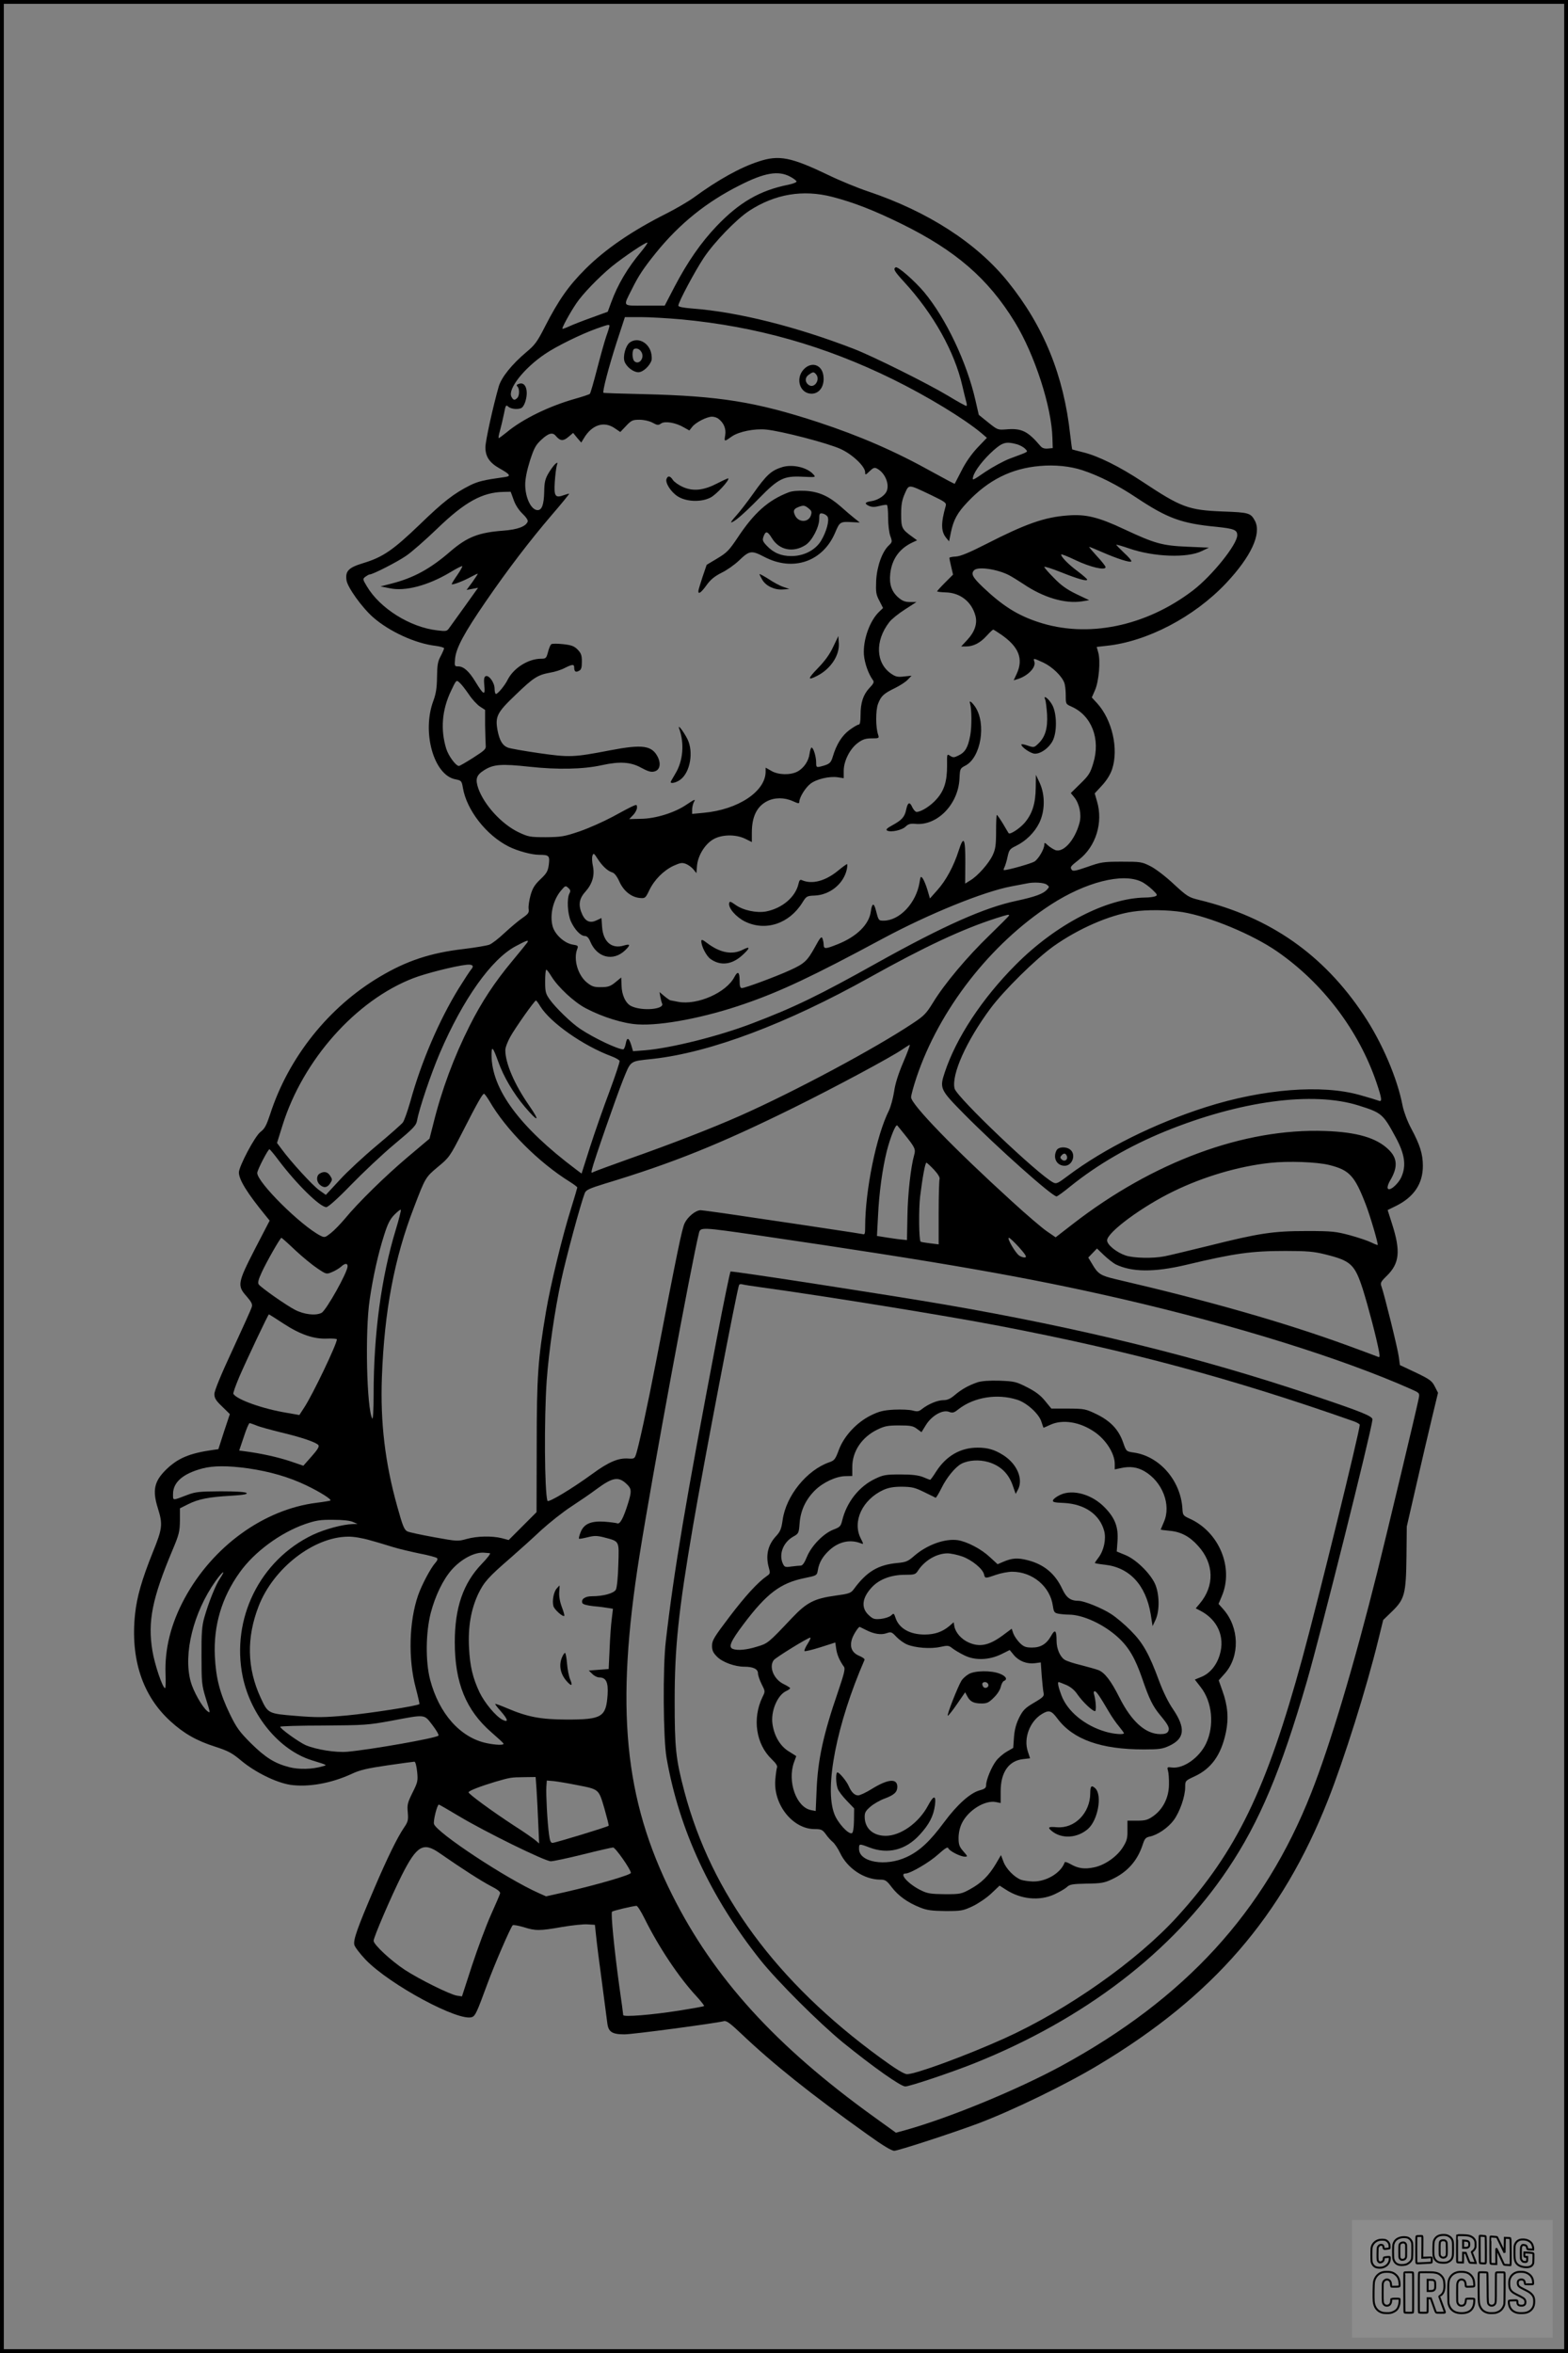 <?xml version="1.0" encoding="UTF-8"?>
<svg xmlns="http://www.w3.org/2000/svg" version="1.0" width="1024pt" height="1536pt" viewBox="0 0 1024 1536" preserveAspectRatio="xMidYMid meet">
  <rect x="0" y="0" width="1024" height="1536" fill="#808080" stroke="none"/>
  <g transform="translate(0.00 0.00) scale(1)">
    <g transform="translate(0,1536) scale(0.1,-0.1)" fill="#000000" stroke="none">
      <path d="M4955 14306 c-121 -39 -268 -121 -425 -236 -36 -26 -115 -72 -176 -103 -225 -113 -398 -231 -530 -362 -111 -111 -175 -202 -264 -375 -51 -101 -67 -122 -122 -168 -94 -79 -163 -164 -181 -225 -37 -129 -87 -356 -87 -397 0 -61 27 -101 93 -138 69 -39 76 -50 35 -56 -138 -19 -174 -28 -226 -53 -108 -54 -176 -107 -332 -258 -173 -166 -239 -212 -368 -251 -96 -29 -118 -52 -109 -112 6 -45 100 -177 174 -242 105 -92 276 -171 408 -186 30 -4 55 -11 55 -16 0 -5 -10 -28 -22 -51 -19 -34 -23 -59 -24 -137 -1 -72 -7 -109 -24 -155 -76 -203 2 -484 143 -512 40 -8 42 -10 50 -56 24 -144 152 -309 299 -383 58 -29 149 -54 199 -54 65 0 70 -6 63 -64 -6 -44 -14 -57 -55 -96 -37 -35 -51 -58 -64 -103 -9 -33 -15 -72 -13 -89 4 -26 -1 -33 -41 -61 -25 -17 -77 -61 -116 -97 -38 -36 -83 -71 -100 -77 -16 -6 -92 -19 -168 -28 -215 -25 -372 -77 -545 -180 -334 -197 -598 -527 -718 -899 -24 -72 -35 -94 -63 -115 -36 -27 -141 -225 -141 -265 1 -48 54 -134 175 -282 l26 -32 -96 -185 c-114 -222 -117 -240 -54 -310 32 -37 39 -52 33 -69 -3 -13 -60 -138 -125 -279 -77 -165 -119 -268 -119 -289 0 -27 10 -43 51 -82 l50 -49 -38 -114 -37 -115 -36 -5 c-154 -22 -229 -54 -306 -129 -77 -76 -90 -134 -53 -252 33 -105 30 -132 -34 -289 -71 -177 -103 -289 -115 -401 -31 -293 48 -533 230 -699 88 -81 173 -129 293 -167 86 -28 110 -41 170 -91 91 -76 227 -143 320 -158 117 -17 267 9 403 72 53 25 102 36 232 55 91 13 170 24 176 24 7 0 14 -28 18 -65 6 -61 4 -69 -30 -137 -32 -65 -36 -78 -31 -129 4 -50 2 -61 -25 -100 -44 -65 -109 -198 -192 -392 -113 -264 -140 -341 -132 -373 4 -15 37 -58 74 -97 157 -163 610 -407 695 -374 21 8 32 32 98 212 48 131 152 371 167 387 4 4 36 -2 71 -12 79 -25 104 -25 252 1 65 11 140 19 166 17 l48 -3 8 -75 c4 -41 21 -176 38 -300 16 -124 32 -244 35 -267 7 -57 31 -73 112 -73 55 0 587 71 649 86 17 5 41 -13 115 -83 204 -194 454 -394 822 -656 100 -72 158 -107 176 -107 25 0 378 115 547 178 223 84 574 254 788 383 746 447 1198 969 1498 1730 105 266 251 729 328 1044 l32 130 58 56 c82 80 91 113 94 359 l2 195 62 270 c34 149 80 345 102 437 l40 166 -21 41 c-18 36 -32 47 -124 91 l-104 49 -7 53 c-7 55 -96 413 -113 459 -9 24 -6 31 34 70 84 82 92 162 34 342 l-28 88 59 29 c114 58 171 144 171 259 0 78 -19 138 -77 246 -25 47 -47 107 -55 145 -34 180 -135 416 -255 595 -262 394 -612 638 -1073 750 -69 17 -78 22 -167 104 -52 49 -119 100 -151 116 -57 29 -65 30 -189 30 -121 0 -136 -3 -224 -34 -75 -26 -95 -30 -102 -19 -12 18 -10 21 48 67 110 86 158 242 117 380 l-15 52 49 53 c31 34 54 72 65 106 43 132 0 321 -98 429 l-35 38 21 48 c25 56 37 191 21 246 l-10 36 62 7 c266 27 574 188 782 408 164 174 233 323 190 407 -28 52 -38 56 -210 62 -225 9 -271 26 -526 195 -147 97 -287 167 -385 191 -38 10 -71 18 -73 19 -1 1 -7 44 -13 95 -42 388 -173 710 -407 1000 -203 252 -522 458 -912 589 -69 23 -186 71 -260 107 -244 117 -322 133 -455 89z m205 -99 c23 -12 42 -27 42 -32 -1 -6 -25 -15 -54 -21 -185 -37 -319 -114 -468 -270 -102 -107 -189 -232 -275 -396 l-64 -123 -130 0 c-151 0 -143 -10 -83 110 42 85 76 136 156 235 154 190 329 331 546 440 163 83 253 98 330 57z m275 -132 c142 -37 270 -87 450 -175 356 -175 568 -358 742 -642 130 -212 241 -554 246 -758 l2 -65 -32 -3 c-22 -2 -37 3 -48 16 -83 98 -124 118 -225 109 -54 -4 -56 -3 -116 45 l-62 50 -22 96 c-56 246 -192 533 -334 704 -63 75 -173 171 -187 163 -17 -11 -9 -25 56 -96 191 -208 329 -455 380 -679 9 -41 21 -87 25 -102 5 -16 5 -28 1 -28 -5 0 -58 29 -117 65 -131 79 -494 260 -619 308 -375 145 -758 241 -1053 263 -62 5 -92 11 -92 19 0 22 107 223 166 312 68 102 213 252 297 307 169 110 351 140 542 91z m-1247 -357 c-89 -106 -153 -213 -197 -333 l-22 -60 -107 -39 c-59 -21 -125 -47 -146 -57 -22 -10 -41 -17 -43 -15 -5 5 49 104 91 166 40 60 145 169 231 240 79 64 226 163 233 156 2 -3 -16 -29 -40 -58z m263 -443 c488 -46 934 -172 1378 -390 224 -110 468 -258 581 -353 l35 -30 -63 -66 c-39 -42 -78 -98 -103 -149 -23 -45 -43 -83 -44 -85 -1 -2 -65 32 -141 74 -249 139 -476 237 -751 328 -407 133 -645 171 -1138 183 -143 3 -262 7 -264 9 -8 7 34 167 85 326 l55 168 102 0 c57 0 177 -7 268 -15z m-471 -43 c0 -5 -9 -35 -21 -68 -11 -32 -38 -129 -60 -214 -22 -85 -43 -158 -47 -161 -4 -4 -49 -19 -99 -33 -169 -48 -341 -132 -444 -218 -26 -21 -49 -38 -52 -38 -3 0 0 21 8 48 7 26 19 75 26 110 11 58 13 61 29 47 17 -16 67 -20 87 -7 17 11 33 58 33 96 0 45 -20 70 -49 61 -17 -5 -20 -10 -12 -18 15 -15 14 -60 -1 -75 -17 -17 -26 -15 -38 8 -26 49 81 186 219 279 73 50 236 130 337 166 77 27 84 29 84 17z m711 -605 c36 -27 52 -66 45 -108 -7 -44 -7 -44 45 -7 46 31 146 51 221 44 98 -9 406 -89 488 -127 77 -35 160 -114 160 -152 0 -19 2 -19 29 7 24 23 32 26 49 17 56 -30 86 -112 58 -156 -18 -28 -60 -52 -99 -57 -39 -6 -43 -16 -13 -30 21 -9 37 -9 69 -1 23 6 45 9 49 7 5 -3 8 -40 8 -83 0 -43 6 -97 14 -119 14 -38 13 -41 -9 -62 -44 -41 -78 -137 -83 -230 -3 -75 -1 -91 21 -132 l24 -47 -24 -23 c-63 -59 -108 -186 -101 -283 5 -56 30 -126 59 -165 9 -12 4 -23 -23 -51 -41 -44 -58 -96 -58 -178 0 -42 -4 -61 -12 -61 -7 0 -34 -16 -60 -35 -49 -36 -85 -93 -109 -173 -13 -44 -22 -51 -81 -66 -26 -6 -28 -4 -28 27 0 38 -18 97 -30 97 -4 0 -10 -18 -13 -40 -6 -48 -38 -95 -80 -117 -46 -24 -125 -22 -170 5 l-37 21 0 -27 c-1 -129 -181 -248 -406 -268 l-74 -7 0 27 c0 15 5 36 10 47 14 26 10 24 -49 -15 -75 -51 -200 -90 -294 -91 l-78 -2 26 27 c14 14 25 36 25 48 0 20 -2 21 -27 10 -16 -7 -75 -38 -133 -70 -58 -31 -154 -74 -215 -95 -100 -34 -120 -37 -220 -38 -103 0 -114 2 -178 32 -111 53 -226 179 -264 288 -20 60 -12 85 38 117 61 39 112 43 296 23 184 -20 351 -17 473 10 118 26 190 21 258 -17 43 -23 64 -30 85 -24 35 8 45 47 24 92 -38 78 -99 87 -313 46 -239 -46 -264 -47 -466 -18 -97 14 -188 30 -202 36 -34 13 -54 46 -67 114 -16 89 -3 115 119 231 116 112 143 129 224 144 32 5 75 19 97 31 50 25 61 25 61 2 0 -26 10 -33 31 -21 15 7 19 21 19 60 0 42 -5 55 -28 79 -23 23 -41 29 -94 35 -37 4 -71 4 -77 0 -6 -3 -16 -26 -22 -51 -11 -41 -14 -44 -45 -44 -83 0 -179 -60 -218 -136 -19 -39 -65 -94 -77 -94 -5 0 -9 15 -9 34 0 41 -39 94 -60 81 -9 -5 -11 -23 -7 -62 7 -66 -5 -61 -59 28 -41 67 -76 99 -112 99 -24 0 -24 2 -20 51 7 70 60 168 198 369 147 214 291 402 434 569 64 74 114 136 113 138 -2 1 -17 -3 -34 -9 -57 -21 -66 -8 -60 85 3 45 9 93 13 107 7 23 6 24 -10 11 -9 -8 -29 -35 -44 -60 -22 -38 -27 -59 -28 -122 -2 -83 -15 -119 -43 -119 -42 0 -81 81 -81 167 0 38 11 92 31 156 27 83 38 103 75 137 46 43 74 50 94 24 29 -33 47 -35 81 -7 l32 27 26 -32 27 -31 17 28 c52 88 131 114 201 66 l37 -25 38 40 c34 36 43 40 87 40 30 0 64 -8 85 -19 32 -18 39 -18 57 -5 25 17 97 5 150 -27 l34 -19 19 24 c23 29 95 66 129 66 14 0 32 -6 41 -13z m1950 -167 c20 -6 44 -19 54 -30 20 -22 30 -15 -101 -64 -39 -15 -111 -54 -159 -86 -83 -57 -87 -59 -80 -33 9 39 68 115 133 173 60 53 83 59 153 40z m429 -170 c109 -36 227 -96 349 -177 206 -137 296 -170 525 -192 115 -12 136 -20 136 -55 0 -60 -164 -264 -289 -360 -309 -236 -691 -314 -1013 -206 -135 45 -230 105 -359 227 -68 65 -80 88 -57 111 25 25 151 7 228 -33 19 -10 61 -36 93 -57 131 -89 271 -130 381 -114 l49 8 -84 40 c-62 30 -101 58 -146 105 -35 35 -63 67 -63 72 0 5 48 -10 108 -34 113 -45 172 -62 172 -48 -1 4 -28 28 -61 53 -61 45 -109 94 -109 110 0 5 43 -12 95 -37 94 -45 195 -69 195 -45 0 6 -25 38 -56 71 -31 34 -54 61 -51 61 4 0 41 -15 84 -34 101 -44 183 -70 191 -61 4 4 -17 29 -46 55 -28 27 -52 51 -52 54 0 2 37 -8 83 -24 161 -56 382 -64 476 -17 l46 22 -140 6 c-166 7 -214 21 -415 115 -166 78 -250 99 -368 89 -151 -11 -275 -55 -531 -186 -112 -57 -168 -80 -198 -82 -24 -1 -43 -5 -43 -9 0 -3 5 -29 12 -58 l12 -51 -52 -52 c-29 -29 -52 -55 -52 -57 0 -3 25 -6 55 -7 95 -2 170 -60 195 -152 14 -51 -4 -105 -52 -157 l-41 -44 32 0 c48 0 92 23 133 68 21 23 41 42 44 42 3 0 25 -14 50 -31 117 -80 149 -159 104 -257 l-20 -43 23 7 c68 20 124 77 112 114 -8 25 -7 25 60 -6 57 -27 119 -87 135 -130 6 -14 10 -51 10 -83 0 -57 0 -57 38 -74 131 -58 190 -211 142 -368 -19 -64 -29 -81 -84 -134 l-63 -62 23 -28 c34 -43 48 -113 34 -166 -30 -113 -106 -198 -159 -178 -14 6 -36 20 -48 31 -20 19 -23 19 -23 4 0 -28 -37 -92 -64 -110 -21 -13 -171 -56 -199 -56 -4 0 -3 9 3 19 5 11 15 42 20 68 10 45 15 52 55 71 65 32 121 87 152 150 38 78 39 182 3 261 l-25 53 -1 -83 c-1 -105 -23 -173 -74 -232 -34 -38 -95 -77 -103 -66 -2 2 -18 30 -37 62 -19 31 -37 57 -40 57 -3 0 -5 -48 -5 -107 0 -90 -4 -116 -22 -155 -25 -54 -99 -138 -148 -166 l-32 -20 1 134 c1 163 -10 185 -43 82 -32 -101 -83 -196 -140 -259 l-48 -54 -16 55 c-9 30 -23 64 -30 74 -14 19 -15 17 -22 -25 -22 -134 -130 -249 -235 -249 -32 0 -33 1 -50 68 -13 51 -25 48 -33 -8 -11 -85 -93 -165 -217 -214 -80 -32 -90 -32 -91 -3 0 12 -4 31 -8 41 -6 16 -15 6 -48 -55 -51 -92 -69 -109 -163 -152 -92 -42 -294 -117 -315 -117 -11 0 -15 12 -15 50 0 56 -12 64 -34 22 -53 -102 -242 -185 -366 -162 -25 5 -48 9 -52 10 -3 0 -21 12 -39 27 l-32 27 5 -29 c3 -17 8 -37 12 -46 17 -38 -130 -51 -201 -17 -37 17 -63 73 -64 136 l-2 51 -39 -32 c-32 -26 -48 -31 -92 -31 -46 -1 -60 4 -93 30 -59 48 -89 150 -64 217 9 23 7 25 -30 31 -53 9 -115 65 -130 119 -20 75 3 173 56 235 26 31 29 32 46 16 15 -13 16 -21 8 -36 -18 -34 -13 -131 9 -182 25 -55 64 -96 91 -96 14 0 26 -12 36 -37 44 -105 149 -131 227 -57 37 36 35 44 -7 32 -79 -25 -136 23 -143 121 l-4 58 -30 -14 c-42 -21 -72 -10 -94 34 -29 62 -24 104 18 151 46 51 63 107 50 169 -6 26 -7 55 -3 67 7 19 10 17 33 -19 31 -48 65 -80 96 -90 15 -4 31 -25 47 -60 27 -61 79 -103 135 -107 33 -3 36 0 60 50 33 69 93 129 158 160 47 21 57 22 83 12 16 -7 38 -23 48 -36 l19 -24 4 49 c6 64 48 135 101 169 55 35 150 38 215 6 l42 -21 0 62 c0 104 33 171 100 205 49 25 113 25 168 0 35 -16 42 -17 42 -4 0 28 40 93 73 118 40 31 125 50 178 42 l39 -6 0 48 c0 65 41 145 93 183 31 23 51 29 90 29 47 0 49 1 42 23 -17 48 -17 159 -1 202 20 52 36 67 112 104 32 16 70 40 83 55 l24 25 -49 -5 c-41 -5 -55 -2 -84 18 -101 69 -107 214 -13 336 14 19 60 56 102 83 l76 49 -42 0 c-33 0 -50 7 -77 30 -44 39 -60 87 -52 157 11 93 59 161 143 201 l32 15 -37 27 c-62 45 -67 55 -67 144 0 63 6 93 24 134 28 62 20 62 170 -9 93 -45 103 -51 97 -72 -32 -113 -31 -166 3 -208 l19 -23 12 59 c17 82 43 129 109 198 136 144 286 219 471 235 97 9 199 -1 280 -28z m-3716 -192 c11 -33 34 -68 58 -91 24 -23 38 -44 34 -52 -12 -32 -66 -52 -159 -59 -161 -12 -235 -41 -344 -134 -132 -115 -242 -175 -388 -212 l-70 -18 60 -12 c101 -22 251 18 395 104 41 25 76 43 79 40 2 -2 -12 -28 -32 -57 -21 -30 -37 -56 -37 -60 0 -9 77 20 127 48 24 13 43 22 43 19 0 -2 -16 -27 -36 -55 l-37 -50 38 7 37 7 -85 -119 c-47 -66 -94 -130 -103 -143 -15 -22 -21 -23 -78 -16 -178 20 -376 144 -461 289 -27 45 -27 47 -9 61 11 8 23 15 28 15 20 0 179 81 237 121 35 23 127 104 204 178 181 175 296 238 435 240 l45 1 19 -52z m-292 -1271 c21 -32 54 -67 72 -79 l34 -22 0 -101 c1 -55 3 -113 4 -129 3 -26 -5 -33 -81 -82 -47 -30 -89 -54 -94 -54 -20 0 -68 65 -83 113 -38 124 -28 252 31 376 35 74 35 74 56 55 12 -10 39 -45 61 -77z m4391 -1222 c20 -9 52 -33 73 -53 33 -32 35 -36 18 -43 -10 -4 -40 -8 -66 -8 -253 -4 -584 -176 -846 -440 -219 -220 -388 -477 -462 -701 -35 -105 -31 -113 127 -273 218 -220 574 -537 603 -537 5 0 47 30 92 67 175 141 384 262 613 356 492 201 969 265 1269 170 149 -47 158 -54 240 -206 60 -110 71 -185 38 -260 -23 -51 -84 -100 -90 -72 -2 8 5 30 16 48 52 87 49 147 -11 204 -79 76 -207 113 -413 120 -529 19 -1123 -200 -1649 -608 l-111 -86 -57 39 c-31 21 -134 109 -229 196 -375 341 -658 633 -658 679 0 14 16 72 35 129 148 442 482 872 878 1129 227 147 467 208 590 150z m-618 -19 c19 -14 19 -15 2 -34 -25 -27 -77 -46 -197 -72 -210 -44 -477 -163 -908 -403 -382 -214 -547 -294 -821 -398 -217 -83 -525 -160 -697 -175 l-80 -6 -12 41 c-16 50 -28 52 -36 6 -4 -19 -11 -35 -16 -35 -35 0 -190 73 -280 133 -58 38 -163 140 -201 194 -26 37 -29 50 -29 117 0 42 3 76 8 76 4 0 18 -19 32 -42 43 -71 149 -170 226 -210 108 -57 246 -100 339 -105 156 -10 442 45 700 135 232 80 443 179 900 425 302 162 659 307 840 341 44 8 89 17 100 19 45 10 112 6 130 -7z m887 -180 c177 -29 459 -146 620 -258 297 -206 531 -514 647 -854 36 -107 39 -129 14 -119 -10 4 -65 21 -123 37 -248 70 -631 40 -1005 -79 -335 -107 -663 -270 -899 -447 -68 -51 -77 -56 -98 -45 -100 52 -629 556 -644 613 -22 90 76 310 235 524 88 118 295 322 411 405 162 115 366 204 518 226 91 14 230 12 324 -3z m-1132 -22 c0 -3 -59 -62 -130 -131 -144 -139 -292 -315 -367 -438 -43 -70 -59 -87 -129 -133 -248 -166 -780 -450 -1132 -606 -188 -83 -449 -184 -727 -282 -115 -41 -218 -79 -228 -84 -15 -9 -17 -7 -11 17 14 58 156 465 201 579 55 135 41 125 198 142 375 42 872 229 1415 532 357 199 602 314 825 386 79 25 85 26 85 18z m-3146 -176 c-5 -7 -49 -62 -100 -123 -114 -137 -199 -266 -276 -419 -104 -206 -184 -422 -239 -645 l-24 -94 -140 -118 c-145 -122 -327 -300 -413 -405 -28 -33 -68 -75 -91 -93 -38 -30 -41 -31 -69 -17 -128 66 -412 348 -412 409 0 20 72 158 80 155 4 -2 31 -34 60 -73 118 -156 270 -305 311 -305 12 0 75 56 162 146 78 80 205 200 283 265 126 105 142 122 148 156 14 78 90 302 148 438 151 352 336 613 495 698 73 39 88 44 77 25z m-366 -175 c-9 -10 -46 -67 -84 -128 -127 -207 -244 -479 -315 -738 -18 -62 -39 -122 -48 -134 -9 -12 -86 -80 -171 -151 -85 -71 -195 -173 -243 -226 l-89 -96 -45 32 c-44 32 -184 185 -244 267 l-30 40 36 115 c133 427 480 817 855 961 77 30 270 79 345 87 40 5 53 -7 33 -29z m451 -243 c66 -106 279 -256 464 -325 27 -10 51 -24 53 -30 3 -6 -27 -95 -65 -198 -39 -103 -96 -266 -127 -362 l-56 -176 -36 27 c-369 277 -552 524 -552 748 0 62 9 52 44 -45 35 -98 98 -205 174 -295 88 -103 102 -98 27 10 -96 138 -155 276 -155 361 0 17 15 56 33 88 33 59 158 236 167 236 3 0 16 -17 29 -39z m2370 -364 c-32 -75 -53 -140 -60 -192 -7 -44 -22 -99 -34 -124 -82 -163 -155 -521 -155 -758 0 -46 -2 -53 -17 -48 -10 2 -97 16 -193 30 -96 15 -326 49 -510 76 -184 28 -344 50 -354 50 -33 0 -85 -43 -105 -85 -18 -38 -49 -192 -186 -900 -56 -290 -117 -573 -134 -616 -7 -20 -14 -23 -50 -20 -64 4 -127 -23 -231 -99 -133 -97 -290 -192 -295 -177 -19 62 -22 533 -5 782 14 194 52 458 96 662 30 140 125 493 153 565 8 20 29 30 133 62 444 134 753 259 1233 496 269 133 640 332 710 381 22 15 43 28 46 29 4 0 -15 -51 -42 -114z m-2703 -253 c108 -187 320 -400 526 -528 27 -17 48 -33 48 -37 0 -3 -18 -64 -40 -135 -57 -180 -135 -502 -164 -673 -53 -312 -61 -424 -61 -883 l-1 -428 -91 -91 -91 -91 -45 12 c-65 16 -161 14 -229 -5 -57 -16 -63 -16 -211 11 -83 15 -163 32 -176 38 -21 10 -31 34 -67 164 -79 282 -111 547 -100 843 16 432 81 777 210 1110 74 194 75 195 156 263 73 60 78 67 160 227 99 194 131 250 141 250 4 0 19 -21 35 -47z m2711 -218 c69 -86 74 -97 63 -135 -22 -77 -42 -255 -44 -400 l-3 -155 -29 3 c-16 1 -60 7 -98 13 l-69 11 7 131 c7 153 29 308 57 422 24 93 59 180 69 168 3 -4 24 -30 47 -58z m2774 -200 c132 -33 166 -70 238 -257 30 -77 83 -259 78 -265 -2 -1 -21 6 -43 17 -22 11 -85 32 -140 47 -90 24 -116 27 -279 27 -219 0 -309 -13 -640 -96 -132 -32 -262 -64 -290 -69 -77 -15 -200 -12 -253 5 -60 20 -122 70 -122 99 0 52 228 221 435 321 195 95 424 163 630 185 119 13 306 6 386 -14z m-2581 -31 c26 -28 39 -51 36 -60 -3 -9 -6 -108 -6 -221 l0 -206 -57 7 c-31 4 -59 8 -61 11 -11 11 -13 212 -3 295 16 128 33 220 41 220 4 0 26 -21 50 -46z m-3515 -390 c-95 -311 -145 -682 -145 -1075 0 -101 -4 -168 -9 -159 -36 64 -48 567 -17 775 22 151 56 303 95 424 23 73 38 103 68 133 21 21 39 35 41 30 1 -5 -13 -63 -33 -128z m2366 -38 c1213 -178 1757 -273 2379 -416 740 -171 1435 -388 1883 -587 58 -26 59 -26 52 -62 -10 -54 -206 -874 -270 -1131 -152 -608 -309 -1133 -432 -1444 -307 -779 -824 -1342 -1632 -1782 -290 -157 -729 -338 -1018 -419 l-62 -17 -143 103 c-642 462 -1046 906 -1318 1449 -315 628 -372 1221 -214 2214 83 523 339 1907 389 2109 10 37 18 36 386 -17z m-3023 -97 c47 -44 113 -98 145 -119 58 -39 59 -39 95 -24 20 8 46 24 58 34 25 24 44 26 44 4 0 -39 -139 -287 -170 -304 -38 -20 -115 -11 -174 20 -58 30 -216 141 -236 165 -8 10 -4 29 19 79 30 66 121 226 129 226 2 0 43 -36 90 -81z m4727 19 c42 -47 52 -64 40 -66 -9 -2 -26 3 -38 11 -25 16 -84 117 -68 117 5 0 35 -28 66 -62z m630 -111 c107 -52 252 -53 460 -4 318 76 427 91 650 91 141 0 185 -4 258 -22 170 -42 194 -65 247 -228 36 -115 90 -320 106 -408 6 -36 5 -39 -12 -31 -10 4 -98 37 -194 72 -417 152 -905 291 -1515 433 -97 23 -115 34 -152 98 l-26 43 29 30 28 29 46 -44 c25 -24 59 -50 75 -59z m-5434 -387 c110 -72 201 -103 289 -98 33 1 60 -1 60 -5 0 -31 -157 -359 -212 -443 l-33 -51 -80 14 c-159 26 -327 86 -351 124 -3 5 15 55 39 112 50 115 188 407 193 407 2 0 45 -27 95 -60z m-177 -665 c20 -9 91 -28 159 -45 135 -32 229 -64 246 -83 7 -10 -4 -29 -44 -74 l-54 -61 -85 29 c-81 27 -190 51 -288 64 l-46 6 30 89 c16 50 33 90 38 90 4 0 24 -7 44 -15z m-55 -280 c145 -21 268 -57 381 -111 88 -42 166 -91 158 -99 -2 -2 -43 -9 -91 -15 -344 -43 -677 -284 -861 -623 -90 -166 -131 -330 -125 -495 2 -51 1 -92 -3 -92 -16 0 -69 157 -83 246 -31 190 -1 340 131 654 44 104 48 123 49 195 l0 79 54 27 c66 33 134 47 279 55 82 5 110 10 102 18 -7 7 -67 11 -168 11 -138 -1 -164 -3 -217 -23 -102 -39 -95 -39 -95 5 0 77 64 133 191 167 71 19 168 19 298 1z m2474 -103 c32 -30 33 -47 8 -127 -29 -93 -52 -137 -70 -129 -9 3 -47 8 -86 11 -87 5 -133 -15 -154 -71 -8 -20 -12 -38 -10 -40 2 -3 27 2 56 9 44 11 60 11 105 0 106 -28 101 -19 96 -180 -2 -80 -9 -149 -16 -162 -13 -24 -83 -43 -156 -43 -46 0 -72 -19 -63 -44 4 -9 29 -16 74 -21 37 -3 81 -9 97 -12 l29 -5 -8 -67 c-5 -36 -11 -124 -14 -196 l-6 -130 -65 -5 -65 -5 23 -22 c12 -13 33 -23 45 -23 45 0 60 -31 55 -112 -10 -147 -36 -163 -268 -163 -172 1 -255 17 -391 75 -40 17 -73 29 -75 27 -2 -1 14 -23 36 -47 48 -55 53 -77 11 -56 -44 23 -117 111 -150 180 -44 94 -62 169 -68 291 -7 137 13 249 60 350 38 78 65 109 212 236 55 48 144 128 198 179 55 50 144 121 200 157 55 36 128 86 161 111 107 79 145 86 199 34z m-1788 -247 l30 -13 -32 -1 c-66 -2 -181 -33 -260 -70 -346 -165 -535 -549 -458 -926 53 -254 239 -480 452 -546 104 -32 101 -31 70 -39 -67 -20 -154 -22 -217 -6 -97 25 -157 63 -252 157 -74 74 -93 100 -137 190 -66 137 -91 235 -98 379 -9 200 45 382 162 545 95 134 265 259 427 316 71 24 98 29 183 28 63 0 111 -5 130 -14z m113 -120 c48 -13 116 -34 152 -45 36 -11 112 -29 170 -41 58 -11 109 -25 114 -30 6 -5 2 -17 -11 -31 -30 -33 -89 -144 -113 -213 -59 -172 -65 -416 -15 -603 15 -57 26 -105 24 -106 -13 -12 -323 -60 -472 -74 -154 -14 -199 -14 -335 -3 -182 15 -182 15 -230 119 -89 193 -93 391 -13 597 96 248 359 452 584 454 34 1 94 -9 145 -24z m781 -84 c8 0 -15 -31 -53 -70 -121 -126 -176 -285 -176 -511 0 -265 73 -444 240 -589 41 -36 77 -68 78 -73 5 -11 -48 -10 -110 3 -172 36 -311 193 -369 414 -31 119 -29 307 4 436 30 114 80 217 137 282 63 71 152 118 215 111 11 -1 26 -2 34 -3z m-1763 -166 c-28 -41 -75 -159 -102 -255 -15 -53 -19 -100 -18 -250 0 -172 2 -191 27 -273 32 -103 32 -103 10 -86 -34 28 -91 130 -108 193 -49 181 18 450 162 654 47 66 72 82 29 17z m1388 -956 c26 -34 44 -65 39 -69 -19 -17 -434 -90 -593 -105 -77 -7 -206 14 -274 43 -46 21 -166 107 -166 120 0 4 127 8 283 8 267 2 290 3 442 31 228 43 213 44 269 -28z m680 -421 c3 -46 8 -144 11 -218 l6 -134 -23 20 c-13 11 -77 56 -143 98 -141 92 -295 205 -295 216 0 10 76 39 175 69 97 28 101 29 187 30 l76 1 6 -82z m261 30 c149 -29 144 -25 182 -153 17 -60 30 -111 28 -113 -7 -8 -350 -112 -366 -112 -13 0 -18 13 -24 58 -11 83 -20 260 -17 308 l3 41 47 -4 c26 -3 92 -14 147 -25z m-767 -204 c172 -103 561 -294 599 -294 16 0 111 20 211 45 100 25 188 45 196 45 15 0 116 -144 116 -166 0 -13 -219 -77 -424 -124 l-130 -29 -45 20 c-213 94 -673 398 -687 453 -5 23 21 126 32 126 3 0 62 -34 132 -76z m-127 -241 c154 -107 274 -183 333 -214 46 -23 65 -39 62 -49 -2 -8 -29 -71 -60 -140 -31 -69 -86 -217 -123 -329 l-66 -203 -34 5 c-46 8 -242 105 -339 168 -91 60 -204 165 -204 190 0 23 113 286 183 426 99 196 141 221 248 146z m1338 -426 c92 -186 225 -386 340 -509 29 -32 52 -61 49 -63 -3 -3 -76 -16 -164 -30 -178 -28 -364 -43 -364 -29 0 5 -11 88 -25 184 -34 247 -57 482 -48 491 7 6 126 35 159 38 7 1 30 -36 53 -82z"></path>
      <path d="M4114 13125 c-28 -19 -48 -92 -35 -126 13 -35 58 -69 90 -69 30 0 74 41 86 78 3 12 1 38 -5 57 -21 64 -88 94 -136 60z m76 -65 c20 -37 -16 -84 -46 -59 -17 14 -18 76 -1 82 18 6 36 -3 47 -23z"></path>
      <path d="M5249 12949 c-57 -61 -25 -159 51 -159 55 0 89 56 76 125 -13 67 -79 85 -127 34z m81 -33 c28 -35 -11 -93 -47 -70 -27 17 -28 50 -1 68 28 20 32 20 48 2z"></path>
      <path d="M5109 12311 c-73 -23 -102 -49 -192 -176 -39 -55 -89 -119 -110 -142 -22 -24 -36 -43 -32 -43 18 0 85 58 180 155 129 132 163 149 285 143 88 -4 89 -4 72 15 -40 46 -135 68 -203 48z"></path>
      <path d="M4353 12234 c-10 -25 27 -84 71 -113 56 -37 154 -41 216 -9 38 19 126 115 116 125 -1 2 -32 -12 -69 -31 -90 -47 -158 -55 -225 -26 -28 12 -58 33 -67 46 -18 28 -33 31 -42 8z"></path>
      <path d="M5150 12146 c-133 -51 -225 -133 -333 -296 -55 -82 -70 -98 -132 -135 l-70 -42 -27 -79 c-14 -43 -27 -85 -27 -91 -2 -26 18 -12 53 37 26 36 52 58 98 81 35 17 86 53 113 79 70 67 82 69 168 24 187 -97 381 -30 461 159 31 73 32 73 121 68 l40 -2 -35 28 c-19 15 -59 49 -89 76 -79 69 -144 98 -233 103 -47 2 -85 -1 -108 -10z m131 -105 c20 -16 22 -23 14 -47 -17 -47 -82 -45 -103 2 -14 29 -9 42 22 54 32 13 42 12 67 -9z m123 -53 c14 -23 -6 -98 -42 -158 -37 -61 -112 -100 -194 -100 -67 0 -117 21 -162 69 -25 27 -28 35 -20 58 14 39 26 37 55 -10 48 -79 140 -97 221 -44 42 28 88 117 88 169 0 35 3 39 21 36 12 -2 27 -11 33 -20z"></path>
      <path d="M4960 11612 c0 -4 9 -21 19 -38 24 -40 80 -66 134 -62 l42 3 -40 14 c-22 7 -66 31 -97 52 -32 20 -58 34 -58 31z"></path>
      <path d="M5441 11137 c-22 -48 -55 -93 -100 -139 -68 -70 -69 -83 -3 -49 86 44 145 132 140 211 l-3 48 -34 -71z"></path>
      <path d="M4435 10605 c36 -98 26 -213 -25 -296 -16 -27 -30 -51 -30 -54 0 -13 40 -3 65 17 63 49 85 180 45 262 -24 48 -66 104 -55 71z"></path>
      <path d="M6826 10793 c4 -10 9 -53 12 -96 5 -91 -12 -148 -57 -191 -27 -26 -29 -27 -70 -13 -22 8 -41 11 -41 7 0 -18 63 -60 89 -60 40 0 93 39 116 85 29 57 27 175 -2 231 -22 42 -64 74 -47 37z"></path>
      <path d="M6335 10768 c11 -37 12 -152 1 -210 -15 -79 -33 -109 -77 -130 -28 -14 -35 -14 -54 -2 -21 14 -21 13 -20 -64 0 -101 -18 -162 -68 -218 -38 -44 -101 -84 -131 -84 -8 0 -20 14 -28 30 -17 39 -30 33 -40 -15 -10 -48 -28 -68 -90 -102 -37 -20 -45 -29 -34 -35 24 -13 98 3 121 27 17 16 31 20 63 17 142 -14 280 127 288 295 3 65 4 67 38 85 102 52 139 274 64 385 -23 33 -41 44 -33 21z"></path>
      <path d="M5470 9674 c-82 -66 -167 -88 -232 -60 -12 6 -18 1 -23 -22 -19 -87 -106 -161 -212 -182 -63 -11 -150 7 -201 44 -31 22 -38 24 -40 10 -7 -31 45 -91 104 -120 134 -65 288 -14 374 124 26 42 29 44 82 46 99 5 187 77 208 170 4 20 5 36 1 35 -3 0 -31 -20 -61 -45z"></path>
      <path d="M4580 9216 c0 -33 33 -97 60 -116 64 -46 137 -38 204 21 56 50 59 66 6 39 -69 -35 -149 -20 -235 46 -28 21 -35 23 -35 10z"></path>
      <path d="M6900 7851 c-26 -49 1 -101 53 -101 49 0 75 70 39 103 -26 24 -79 22 -92 -2z m67 -37 c9 -23 -13 -40 -32 -24 -12 10 -13 16 -4 26 15 18 28 18 36 -2z"></path>
      <path d="M2088 7699 c-23 -13 -23 -51 0 -72 26 -24 49 -21 68 8 15 23 15 27 0 50 -17 26 -40 31 -68 14z"></path>
      <path d="M4681 6622 c-203 -1063 -279 -1509 -333 -1977 -20 -170 -17 -635 5 -760 82 -470 287 -910 613 -1320 112 -140 384 -411 539 -538 196 -159 377 -287 407 -287 29 0 297 90 448 150 721 288 1298 730 1659 1270 207 308 347 643 516 1225 91 315 419 1623 428 1708 2 22 -67 50 -398 161 -737 248 -1516 439 -2401 591 -361 62 -1354 215 -1393 215 -3 0 -44 -197 -90 -438z m294 334 c408 -56 1208 -185 1550 -251 846 -162 1520 -343 2313 -622 23 -8 42 -19 42 -24 0 -40 -275 -1159 -375 -1524 -234 -857 -429 -1260 -816 -1686 -264 -290 -718 -609 -1129 -795 -258 -116 -581 -234 -637 -234 -19 1 -74 34 -175 108 -678 495 -1101 1070 -1278 1735 -57 215 -64 285 -64 597 0 349 25 584 120 1140 67 393 289 1554 301 1573 2 4 12 6 21 3 10 -3 67 -12 127 -20z"></path>
      <path d="M6385 6337 c-59 -20 -105 -46 -149 -83 -29 -25 -49 -34 -75 -34 -38 0 -100 -26 -140 -58 -20 -16 -30 -18 -60 -10 -20 6 -75 8 -122 6 -71 -4 -98 -11 -153 -38 -92 -46 -174 -134 -208 -225 -22 -60 -29 -69 -61 -80 -148 -51 -284 -219 -306 -378 -8 -57 -15 -75 -45 -107 -52 -57 -67 -125 -45 -204 10 -35 9 -39 -13 -54 -59 -41 -140 -129 -244 -266 -100 -132 -114 -154 -114 -189 0 -31 7 -46 33 -72 36 -36 116 -65 178 -65 57 0 89 -15 89 -43 0 -13 11 -45 24 -71 24 -47 24 -47 5 -85 -67 -140 -42 -307 61 -405 28 -27 39 -44 34 -55 -3 -9 -8 -45 -11 -81 -12 -162 115 -320 257 -320 43 0 51 -4 72 -32 12 -18 33 -41 45 -51 13 -10 35 -43 49 -72 48 -102 158 -175 264 -175 31 0 41 -6 74 -50 43 -56 104 -100 185 -132 45 -18 77 -22 166 -23 104 0 114 2 178 32 37 18 92 55 121 83 l54 51 39 -25 c99 -65 220 -77 319 -32 32 15 69 36 81 47 18 18 36 21 130 23 93 1 116 5 164 28 100 46 166 120 200 222 14 43 20 51 47 57 51 10 121 58 157 107 40 54 75 155 75 216 0 41 1 42 59 69 112 51 176 141 207 289 19 90 12 175 -23 271 l-24 68 41 46 c98 112 94 299 -11 418 l-31 35 21 50 c80 187 -18 422 -213 508 -39 18 -42 22 -44 63 -11 184 -149 343 -318 367 -48 7 -49 7 -69 65 -29 84 -81 139 -171 184 -75 36 -80 37 -188 38 l-110 0 -41 50 c-29 36 -62 61 -117 89 -73 37 -83 39 -180 43 -67 2 -117 -2 -143 -10z m257 -114 c63 -19 144 -93 159 -144 7 -21 13 -39 14 -39 2 0 22 9 46 20 80 36 191 18 285 -46 76 -51 134 -142 134 -210 l0 -36 38 8 c61 14 109 7 156 -20 118 -69 176 -220 127 -331 -11 -26 -21 -49 -21 -50 0 -1 27 -5 60 -8 71 -6 130 -37 184 -98 105 -115 109 -261 11 -377 l-26 -31 29 -15 c113 -58 163 -170 128 -287 -20 -69 -64 -122 -119 -145 l-44 -18 38 -49 c76 -96 91 -252 35 -369 -44 -92 -147 -165 -222 -156 -32 4 -33 3 -26 -22 4 -14 7 -55 6 -91 -1 -84 -39 -159 -102 -204 -37 -26 -53 -30 -107 -30 l-62 0 0 -62 c1 -52 -4 -70 -29 -110 -38 -62 -119 -119 -190 -133 -62 -13 -104 -7 -154 22 -19 11 -36 16 -37 11 -24 -69 -120 -127 -208 -125 -28 1 -63 6 -77 11 -44 17 -96 70 -114 116 l-17 45 -34 -58 c-47 -78 -94 -124 -167 -164 -58 -32 -66 -33 -166 -33 -88 1 -113 4 -153 24 -81 38 -149 111 -103 111 31 0 156 73 213 125 45 40 62 51 66 40 7 -18 79 -55 108 -55 20 0 19 2 -10 35 -26 30 -31 44 -31 87 0 32 8 68 21 95 41 86 153 155 225 139 l29 -6 0 77 c0 124 53 200 148 210 l44 5 -15 46 c-28 85 13 195 92 243 46 28 62 24 102 -30 102 -136 283 -201 564 -201 101 0 122 3 167 24 100 47 107 115 24 238 -32 46 -66 117 -91 184 -65 177 -106 250 -185 329 -38 39 -96 88 -129 109 -60 39 -174 85 -212 86 -53 0 -80 20 -107 78 -46 99 -119 160 -225 187 -66 17 -102 15 -162 -11 l-35 -15 -49 45 c-57 54 -149 102 -211 112 -84 12 -201 -30 -285 -103 -40 -35 -53 -41 -110 -46 -126 -12 -200 -56 -285 -172 -19 -25 -31 -29 -119 -41 -138 -19 -187 -44 -283 -145 -156 -165 -158 -167 -229 -188 -66 -21 -128 -27 -158 -15 -31 12 -15 49 70 162 150 199 240 268 396 300 82 17 83 17 89 52 8 50 32 91 77 132 61 55 135 71 205 43 18 -7 17 -5 -2 33 -56 110 11 253 148 316 34 15 66 21 121 21 65 -1 84 -5 145 -35 39 -19 72 -35 75 -37 3 -2 20 26 38 62 34 70 91 139 131 160 47 24 115 28 175 11 78 -23 130 -72 158 -148 l21 -60 15 28 c36 69 -6 168 -96 225 -57 36 -101 49 -168 49 -112 0 -205 -54 -271 -157 -18 -29 -36 -53 -38 -53 -3 0 -24 8 -47 18 -32 12 -71 17 -148 17 -93 0 -112 -3 -162 -27 -106 -49 -189 -153 -218 -274 -9 -37 -15 -43 -57 -59 -65 -25 -143 -105 -173 -177 -15 -38 -29 -58 -40 -58 -10 0 -37 -3 -62 -6 -40 -6 -45 -4 -56 20 -27 61 3 138 68 175 36 20 37 23 42 88 6 83 41 156 101 215 53 52 138 91 198 92 l45 1 0 60 c0 100 62 193 162 242 49 24 69 28 144 28 73 0 91 -3 116 -22 l30 -22 29 47 c38 61 108 101 150 86 24 -9 33 -7 64 18 101 78 252 102 381 61z m-356 -1024 c64 -24 131 -80 140 -115 7 -29 7 -29 79 -4 32 11 79 20 105 20 133 0 249 -97 266 -224 6 -39 10 -45 36 -50 17 -3 47 -6 68 -6 92 0 228 -63 321 -148 71 -65 112 -135 159 -271 45 -132 69 -181 119 -240 52 -63 61 -82 50 -103 -7 -13 -22 -18 -51 -18 -97 0 -189 82 -269 242 -54 107 -95 160 -136 176 -16 6 -66 20 -112 32 -47 11 -96 27 -109 36 -30 20 -52 72 -52 123 0 68 -10 78 -34 35 -31 -56 -69 -79 -126 -79 -40 0 -54 5 -79 29 -17 17 -36 44 -43 62 l-11 32 -59 -44 c-90 -66 -151 -78 -224 -45 -46 21 -83 63 -91 103 l-5 28 -30 -26 c-45 -37 -94 -54 -160 -54 -96 0 -166 40 -189 107 -11 33 -12 34 -30 17 -10 -9 -40 -19 -67 -22 -42 -4 -51 -1 -80 26 -51 48 -42 115 26 185 48 49 124 77 211 77 63 0 70 2 86 27 44 67 121 112 192 113 23 0 68 -10 99 -21z m-631 -479 c53 -27 99 -34 136 -21 28 10 33 8 63 -24 18 -19 50 -42 70 -50 53 -22 153 -30 216 -16 50 11 56 10 80 -9 14 -11 49 -32 78 -46 71 -35 162 -31 242 8 l54 27 28 -34 c33 -39 85 -59 138 -52 l37 5 6 -87 c4 -47 9 -97 12 -111 5 -22 -1 -29 -62 -65 -58 -34 -72 -48 -97 -97 -20 -41 -30 -77 -34 -127 l-5 -71 -43 -25 c-24 -14 -55 -41 -69 -60 -30 -39 -65 -124 -65 -158 0 -18 -8 -25 -42 -34 -62 -17 -147 -93 -233 -209 -91 -123 -159 -187 -243 -226 -137 -65 -312 -35 -312 53 0 34 0 35 68 9 121 -46 237 -17 328 83 62 67 91 123 100 195 8 65 -9 64 -45 -4 -60 -113 -179 -198 -277 -198 -81 0 -135 47 -137 120 -1 31 5 42 37 70 22 19 64 43 95 54 61 23 81 42 81 76 0 57 -61 52 -170 -16 -36 -22 -74 -40 -86 -40 -23 0 -44 21 -61 60 -13 31 -61 90 -74 90 -12 0 -11 -72 2 -107 5 -15 32 -50 59 -78 l48 -50 -1 -79 c-1 -51 -6 -81 -14 -83 -23 -8 -92 67 -114 125 -67 172 15 589 197 1007 2 6 -13 17 -35 26 -49 21 -64 59 -46 113 10 29 41 76 49 76 1 0 19 -9 41 -20z m-381 -91 c-14 -22 -23 -43 -20 -47 4 -3 50 8 104 25 l97 31 6 -42 c6 -40 23 -78 51 -117 9 -13 0 -47 -40 -165 -95 -275 -131 -442 -139 -637 l-6 -139 -31 6 c-96 19 -155 187 -111 311 8 22 15 40 15 41 0 1 -23 15 -50 32 -55 34 -94 100 -105 177 -13 83 32 191 91 217 13 6 24 14 24 18 0 3 -20 16 -43 27 -64 31 -97 112 -64 156 13 17 223 147 239 147 4 0 -3 -18 -18 -41z m1689 -268 c30 -13 55 -34 75 -64 33 -47 96 -107 113 -107 10 0 6 70 -7 113 -3 9 -1 17 5 17 11 0 32 -31 92 -133 19 -33 49 -76 67 -97 17 -21 32 -41 32 -44 0 -11 -67 -6 -121 10 -136 40 -249 133 -288 239 -20 53 -26 85 -17 85 2 0 25 -9 49 -19z"></path>
      <path d="M6924 5602 c-23 -11 -44 -26 -47 -35 -5 -12 8 -16 71 -18 136 -7 234 -75 263 -183 14 -52 -2 -127 -36 -172 -14 -18 -25 -35 -25 -37 0 -2 28 -7 63 -11 163 -17 270 -132 302 -324 l12 -77 19 40 c29 61 26 175 -5 240 -35 71 -124 156 -192 184 l-56 23 5 69 c6 89 -15 147 -80 215 -83 88 -210 125 -294 86z"></path>
      <path d="M7120 3653 c-1 -128 -101 -230 -217 -221 -56 5 -64 0 -35 -24 65 -54 167 -48 237 13 65 57 94 218 49 264 -26 25 -34 17 -34 -32z"></path>
      <path d="M6325 4431 c-17 -10 -38 -29 -46 -42 -23 -37 -99 -229 -89 -229 4 0 31 34 60 76 l53 77 14 -26 c18 -35 42 -47 94 -47 35 0 47 6 80 39 22 21 42 53 45 71 4 17 13 34 20 37 26 10 14 31 -26 47 -57 23 -166 21 -205 -3z m129 -66 c7 -20 -23 -33 -34 -14 -5 7 -6 17 -4 21 9 13 32 9 38 -7z"></path>
      <path d="M3636 4991 c-20 -22 -31 -80 -22 -115 6 -23 62 -73 71 -64 3 2 -5 29 -16 58 -13 34 -19 71 -17 97 2 24 3 43 2 43 0 0 -9 -8 -18 -19z"></path>
      <path d="M3672 4545 c-25 -54 -13 -114 31 -162 30 -33 38 -28 21 13 -9 20 -18 68 -21 105 -3 38 -9 69 -13 69 -4 0 -12 -11 -18 -25z"></path>
    </g>
  </g>
  <rect x="0.0" y="0.0" width="1024.0" height="1536.0" fill="none" stroke="black" stroke-width="5"></rect>
  <g transform="translate(882.93 1449.20) scale(0.128)" opacity="1.0">
    <rect x="0" y="0" width="1024.0" height="600.0" fill="white" fill-opacity="0.1"></rect>
    <g transform="translate(0,650) scale(0.1,-0.1)" stroke="none">
      <path fill="none" stroke="#000000" stroke-width="100" d="M4491 5720 c-164 -43 -269 -147 -319 -315 -19 -65 -29 -577 -13 -693 25 -190 116 -310 276 -367 63 -23 284 -32 370 -16 122 22 249 110 294 205 51 104 56 150 56 496 0 341 -4 385 -48 478 -46 100 -156 184 -282 217 -83 21 -241 19 -334 -5z m270 -273 c19 -12 43 -40 54 -62 18 -37 20 -64 23 -320 5 -339 -1 -384 -56 -436 -87 -82 -235 -56 -289 51 -22 43 -23 53 -23 335 0 314 7 370 52 412 34 32 66 42 139 42 53 1 73 -4 100 -22z"></path>
      <path fill="none" stroke="#000000" stroke-width="100" d="M5367 5723 c-4 -3 -7 -311 -7 -683 0 -618 1 -679 17 -691 12 -10 51 -14 152 -14 l136 0 3 248 2 248 67 -3 67 -3 34 -85 c18 -47 58 -152 89 -235 30 -82 63 -158 73 -168 14 -15 40 -19 165 -24 l148 -6 -5 34 c-4 19 -49 143 -102 276 -53 133 -96 246 -96 251 0 6 15 19 33 31 53 33 104 92 134 156 27 57 28 67 27 195 0 115 -4 144 -23 193 -31 80 -76 135 -148 183 -83 56 -166 82 -303 94 -129 11 -453 14 -463 3z m541 -300 c55 -27 77 -73 77 -163 0 -61 -4 -82 -23 -111 -34 -55 -73 -69 -191 -69 l-101 0 0 187 0 186 101 -6 c66 -4 114 -12 137 -24z"></path>
      <path fill="none" stroke="#000000" stroke-width="100" d="M6514 5685 c-4 -9 -5 -320 -2 -690 3 -511 7 -678 16 -687 19 -19 273 -30 291 -13 11 11 13 126 12 675 -1 364 -6 672 -11 685 -11 28 -27 31 -187 40 -99 6 -114 5 -119 -10z"></path>
      <path fill="none" stroke="#000000" stroke-width="100" d="M3355 5683 c-27 -3 -55 -9 -62 -15 -10 -8 -13 -150 -13 -683 0 -592 2 -674 15 -685 12 -10 52 -11 173 -6 362 15 578 29 590 38 8 7 12 46 12 129 0 108 -2 119 -20 129 -11 6 -24 9 -28 7 -4 -3 -103 -8 -221 -12 l-214 -7 5 545 c4 384 2 549 -5 556 -11 11 -120 12 -232 4z"></path>
      <path fill="none" stroke="#000000" stroke-width="100" d="M7067 5654 c-4 -4 -7 -310 -7 -680 0 -625 1 -673 18 -692 15 -18 31 -21 152 -24 l134 -3 -3 400 c-2 277 1 397 8 390 11 -11 153 -311 251 -530 96 -215 128 -281 142 -292 7 -6 82 -14 165 -17 l153 -7 11 28 c14 34 3 1333 -11 1347 -5 5 -70 11 -144 14 l-136 5 -1 -54 c-1 -30 -5 -200 -8 -379 l-6 -325 -73 150 c-40 83 -123 256 -184 385 -61 129 -117 242 -125 252 -11 12 -40 18 -121 22 -59 4 -130 9 -157 12 -28 3 -54 2 -58 -2z"></path>
      <path fill="none" stroke="#000000" stroke-width="100" d="M2507 5614 c-220 -49 -342 -159 -394 -357 -24 -91 -24 -641 0 -740 57 -233 232 -339 510 -310 56 6 127 21 158 33 76 29 187 114 226 174 64 95 67 114 71 505 2 232 -1 371 -8 404 -27 126 -116 235 -228 278 -74 29 -236 35 -335 13z m191 -281 c15 -11 36 -35 47 -54 19 -32 20 -52 20 -349 0 -309 0 -316 -23 -362 -31 -62 -75 -89 -155 -95 -53 -4 -67 -2 -97 19 -19 13 -44 41 -55 63 -19 37 -20 60 -20 350 0 337 2 351 60 405 54 51 169 63 223 23z"></path>
      <path fill="none" stroke="#000000" stroke-width="100" d="M8568 5491 c-133 -43 -219 -134 -262 -280 -13 -45 -16 -107 -16 -343 0 -320 9 -395 60 -506 73 -156 258 -255 506 -269 191 -11 324 47 376 165 19 42 22 70 26 288 4 209 3 242 -11 256 -19 18 -186 38 -347 41 l-105 2 -3 -95 c-1 -52 2 -102 7 -109 6 -10 33 -16 75 -19 l66 -4 0 -105 c0 -98 -1 -105 -26 -130 -23 -23 -31 -25 -99 -21 -64 3 -79 7 -112 34 -21 16 -49 52 -63 80 -25 49 -25 51 -25 324 0 303 6 348 56 402 28 29 32 30 99 26 105 -6 152 -50 167 -158 8 -53 9 -54 48 -62 22 -5 90 -10 150 -11 l110 -2 3 43 c4 52 -30 180 -66 245 -53 99 -179 183 -317 212 -96 20 -226 18 -297 -4z"></path>
      <path fill="none" stroke="#000000" stroke-width="100" d="M1390 5484 c-203 -45 -359 -207 -390 -404 -13 -83 -13 -616 0 -694 20 -123 100 -235 203 -281 98 -45 271 -51 387 -13 211 67 340 238 340 451 0 54 -3 69 -17 74 -24 9 -264 -15 -280 -28 -7 -7 -13 -31 -13 -60 0 -56 -13 -95 -43 -128 -31 -34 -95 -61 -144 -61 -35 0 -48 6 -77 35 -52 52 -58 99 -54 423 3 257 5 280 24 323 42 89 120 132 202 109 53 -14 72 -42 81 -120 11 -90 15 -92 150 -79 62 6 125 15 138 20 25 9 25 10 21 107 -3 82 -9 106 -33 155 -33 68 -97 130 -163 160 -60 27 -235 33 -332 11z"></path>
      <path fill="none" stroke="#000000" stroke-width="100" d="M1600 3845 c-239 -44 -424 -235 -476 -495 -22 -109 -33 -831 -15 -1000 31 -300 174 -492 425 -572 45 -15 100 -21 211 -25 181 -6 263 8 380 66 147 73 214 152 266 311 26 78 32 117 37 219 4 98 2 125 -9 132 -22 14 -393 11 -407 -3 -7 -7 -12 -39 -12 -73 0 -169 -84 -275 -217 -275 -68 0 -110 18 -150 64 -65 73 -68 99 -68 606 0 446 1 456 22 515 78 208 337 201 392 -11 6 -23 13 -75 16 -115 3 -41 10 -78 15 -83 10 -10 289 -10 357 0 63 9 67 18 60 147 -12 210 -62 331 -181 445 -86 82 -165 123 -280 146 -94 19 -261 20 -366 1z"></path>
      <path fill="none" stroke="#000000" stroke-width="100" d="M5376 3840 c-151 -39 -268 -118 -350 -237 -106 -157 -118 -245 -114 -863 4 -463 5 -477 27 -550 33 -106 72 -178 131 -243 123 -135 290 -197 526 -197 326 0 528 127 610 384 34 106 48 339 20 349 -29 12 -386 9 -400 -2 -7 -6 -16 -44 -20 -85 -17 -192 -81 -266 -226 -266 -93 1 -163 55 -197 152 -16 48 -18 92 -18 503 0 437 1 452 22 520 26 81 57 119 121 147 78 35 188 8 237 -56 30 -40 55 -133 55 -206 0 -92 6 -95 157 -92 70 1 161 5 201 8 87 8 88 9 78 158 -12 189 -62 314 -170 422 -76 76 -130 109 -241 144 -102 33 -337 38 -449 10z"></path>
      <path fill="none" stroke="#000000" stroke-width="100" d="M8441 3845 c-204 -45 -357 -196 -406 -402 -24 -99 -17 -331 13 -416 47 -137 141 -225 342 -323 334 -162 396 -203 438 -284 19 -37 23 -57 20 -116 -3 -59 -8 -77 -30 -107 -39 -50 -98 -70 -190 -65 -137 7 -187 57 -188 185 0 95 4 94 -223 86 -106 -3 -198 -10 -204 -16 -17 -13 -17 -107 1 -200 44 -226 196 -375 436 -423 103 -20 339 -15 435 10 199 53 340 189 391 377 21 78 28 222 15 311 -16 115 -56 191 -145 276 -85 81 -145 117 -386 235 -250 122 -298 173 -301 319 -3 109 52 167 164 175 115 8 183 -49 194 -164 3 -32 10 -64 16 -70 10 -14 340 -17 387 -4 24 7 25 9 22 92 -5 150 -54 269 -153 369 -69 70 -189 133 -297 155 -90 18 -265 18 -351 0z"></path>
      <path fill="none" stroke="#000000" stroke-width="100" d="M2710 3833 c-14 -2 -29 -9 -35 -14 -7 -7 -9 -354 -7 -1017 3 -910 5 -1008 20 -1019 20 -16 384 -18 413 -3 19 10 19 32 19 1019 0 923 -1 1010 -16 1022 -13 10 -61 14 -193 16 -97 1 -187 -1 -201 -4z"></path>
      <path fill="none" stroke="#000000" stroke-width="100" d="M3455 3833 c-47 -12 -45 32 -45 -1034 0 -987 0 -1009 19 -1019 12 -6 98 -10 210 -10 159 0 192 3 205 16 14 13 16 61 16 370 l0 355 81 -3 82 -3 88 -245 c49 -135 105 -292 124 -350 20 -58 45 -113 57 -122 18 -16 45 -18 229 -18 184 0 210 2 216 16 7 19 16 -7 -153 448 -74 197 -134 362 -134 366 0 4 23 22 50 40 162 104 228 273 217 560 -8 225 -46 336 -153 450 -104 110 -219 160 -413 179 -101 11 -657 13 -696 4z m721 -409 c64 -48 69 -61 72 -231 4 -176 -7 -223 -59 -267 -43 -36 -89 -46 -216 -46 l-113 0 0 286 0 286 144 -4 c127 -3 148 -5 172 -24z"></path>
      <path fill="none" stroke="#000000" stroke-width="100" d="M6510 3834 c-51 -11 -50 7 -50 -683 1 -672 7 -842 35 -951 45 -175 148 -311 289 -380 117 -58 200 -73 376 -68 124 4 156 9 225 32 108 37 176 79 246 153 61 66 117 169 140 258 9 37 13 248 16 831 4 727 3 782 -13 795 -13 11 -57 14 -204 14 -171 0 -190 -2 -209 -19 -21 -19 -21 -19 -21 -746 0 -782 0 -782 -52 -861 -64 -95 -228 -106 -302 -19 -61 73 -60 64 -66 877 -4 562 -8 745 -17 754 -13 13 -341 23 -393 13z"></path>
    </g>
  </g>
</svg>
